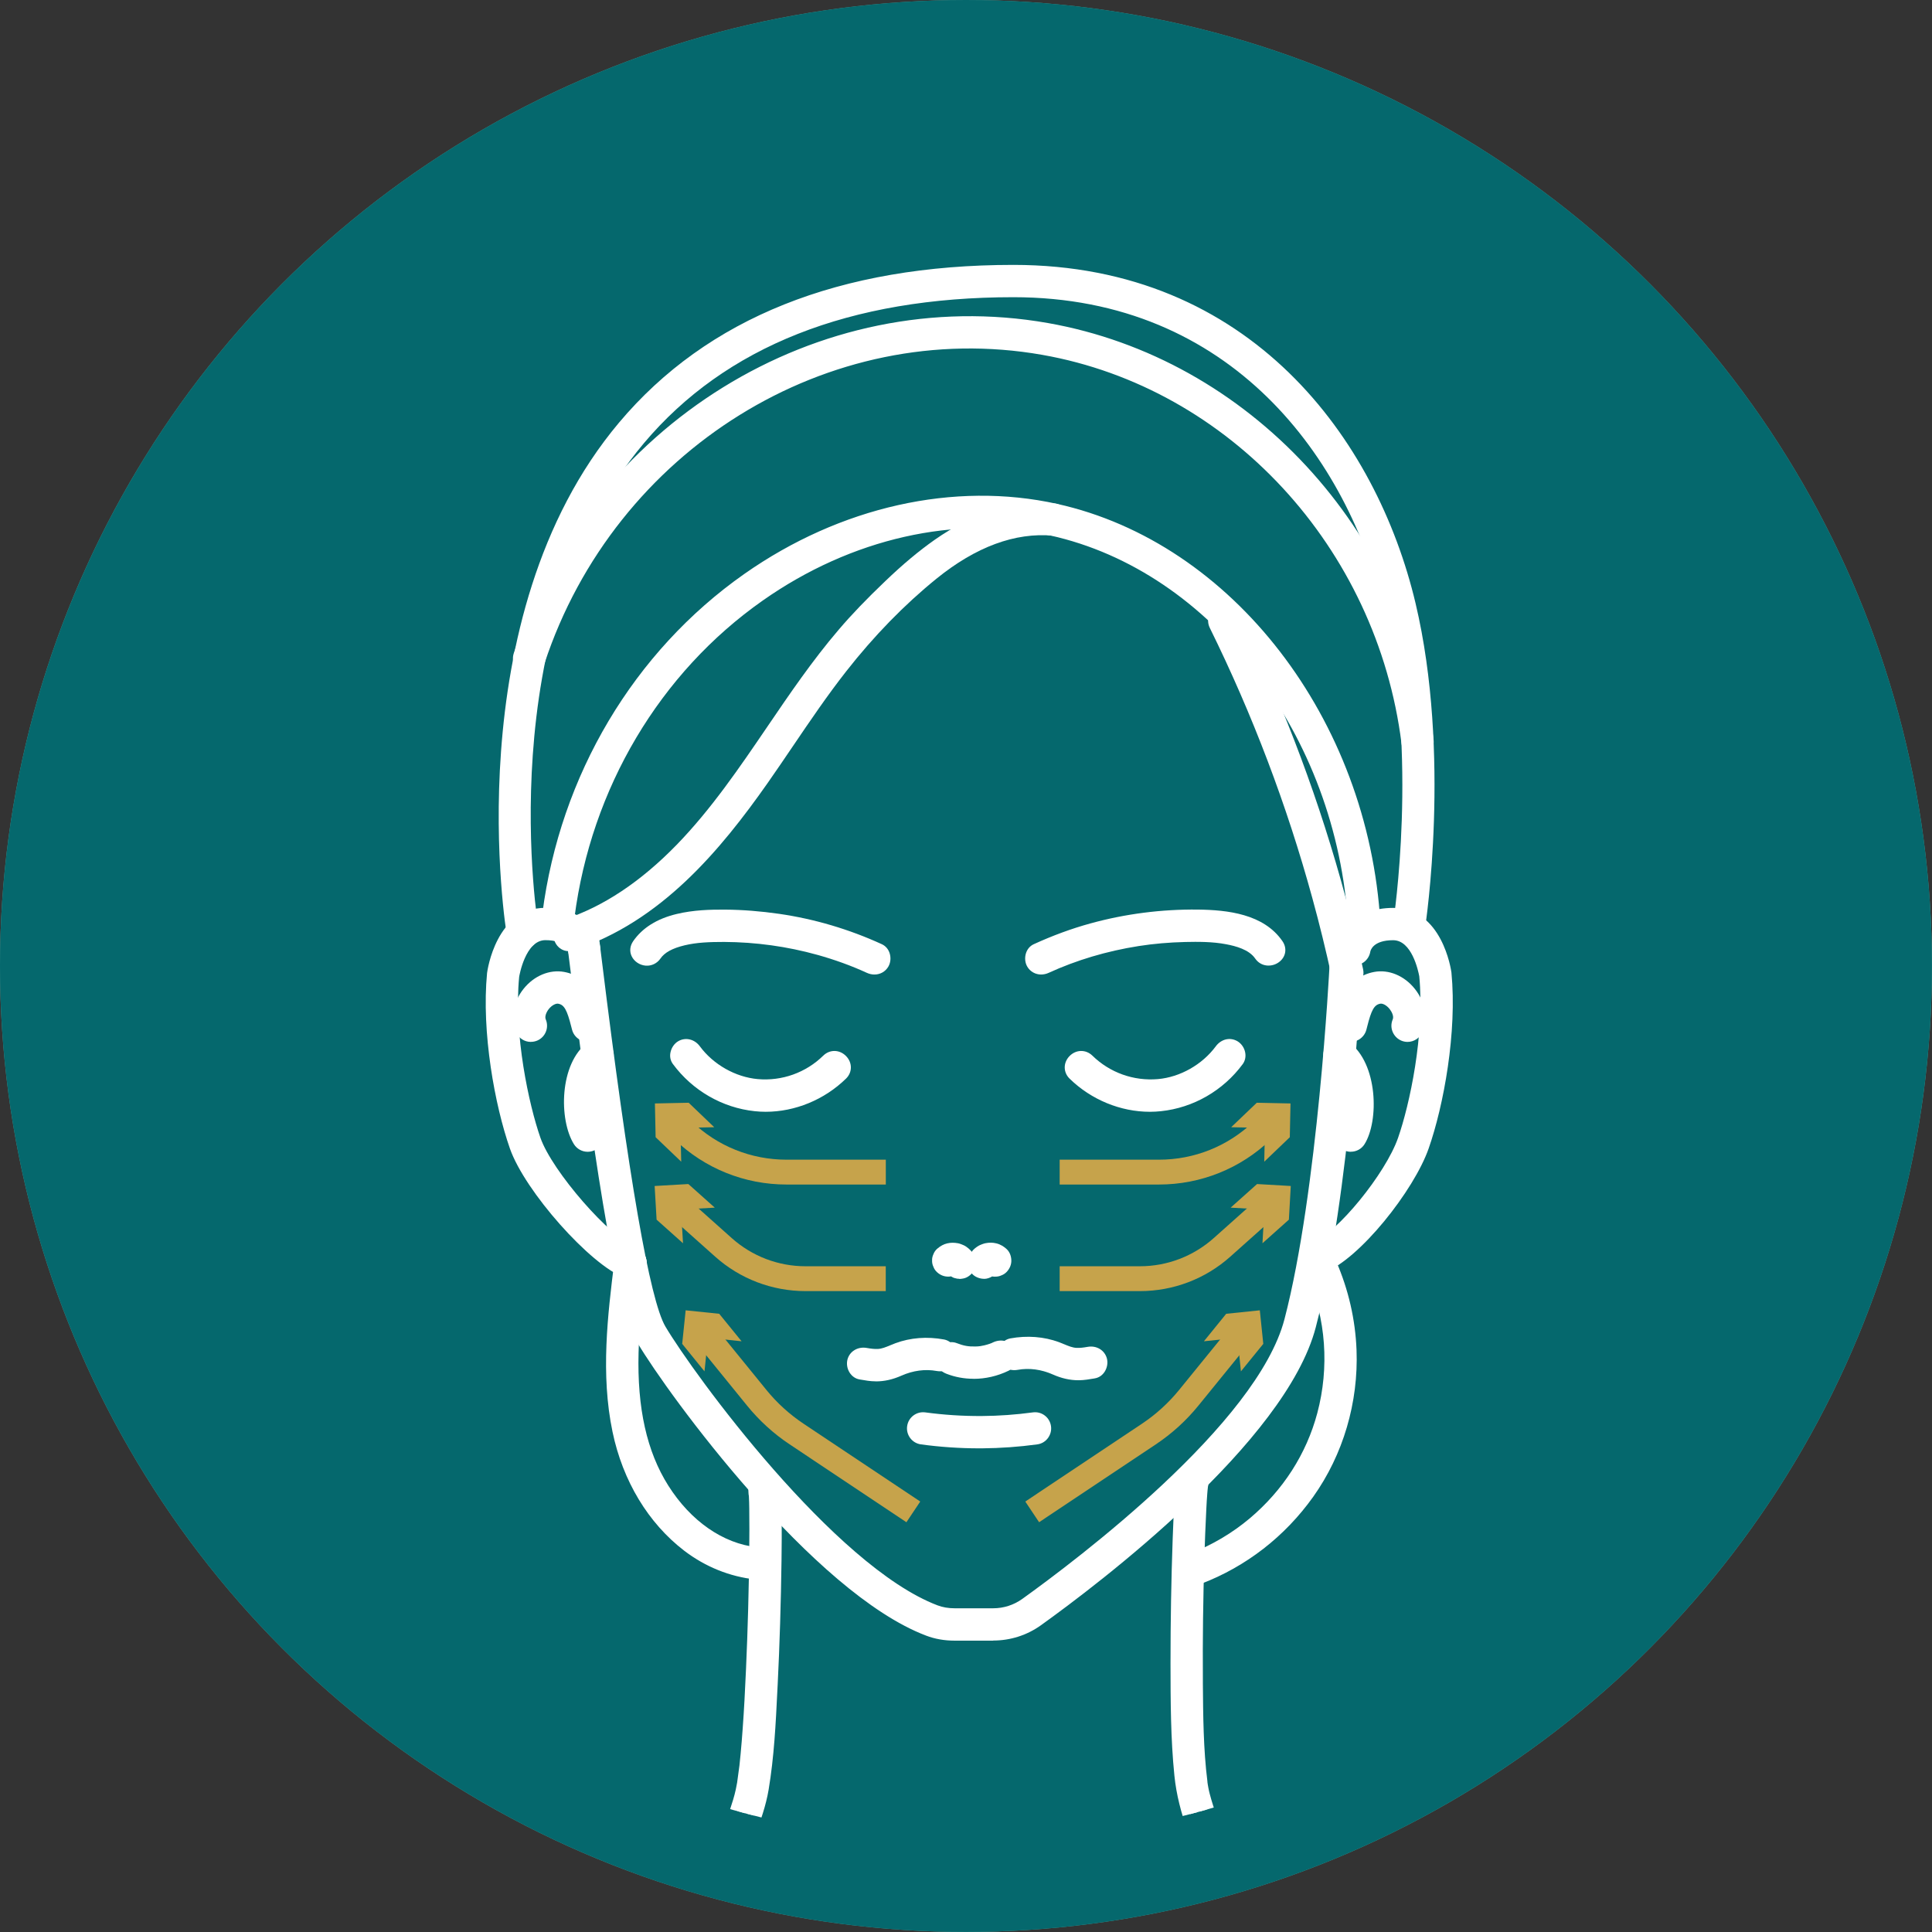 <svg xmlns="http://www.w3.org/2000/svg" xmlns:xlink="http://www.w3.org/1999/xlink" id="Layer_2" data-name="Layer 2" viewBox="0 0 356.95 356.95"><rect x="0" y="0" width="356.95" height="356.95" fill="#333333" stroke="none"/><defs><style>      .cls-1 {        fill: #c6a34b;      }      .cls-2 {        fill: #fff;      }      .cls-3 {        fill: none;      }      .cls-4 {        fill: #58a59c;      }      .cls-5 {        clip-path: url(#clippath-1);      }      .cls-6 {        fill: #05686d;      }      .cls-7 {        clip-path: url(#clippath);      }    </style><clipPath id="clippath"><circle class="cls-6" cx="178.47" cy="178.47" r="178.47"></circle></clipPath><clipPath id="clippath-1"><circle class="cls-3" cx="179.07" cy="180.42" r="160.04"></circle></clipPath></defs><g id="Capa_1" data-name="Capa 1"><g><circle class="cls-4" cx="178.47" cy="178.47" r="178.47"></circle><g><circle class="cls-6" cx="178.47" cy="178.47" r="178.47"></circle><g class="cls-7"><g class="cls-5"><g><g><g><path class="cls-2" d="M183.48,301.71h-7.12c-1.69,0-3.3-.28-4.76-.84-20.52-7.79-46.94-43.92-52.58-53.45-4.33-7.31-9.13-43.19-12.36-69.53-.33-2.73-.6-4.88-.66-5.19-.16-.84.37-1.67,1.2-1.86.83-.19,1.66.31,1.86,1.14.08.3.19,1.18.72,5.53,1.84,15.02,7.45,60.72,11.95,68.31,5.3,8.95,31.53,44.72,50.99,52.11,1.11.42,2.34.64,3.65.64h7.12c2.24,0,4.39-.69,6.2-1.99,10.19-7.31,43.84-32.69,49-52.5,6.19-23.72,8.33-65.08,8.35-65.5.04-.87.77-1.55,1.65-1.49.87.04,1.54.78,1.49,1.65-.02.42-2.18,42.1-8.45,66.13-5.43,20.83-39.81,46.8-50.22,54.26-2.35,1.69-5.13,2.58-8.04,2.58Z"></path><path class="cls-2" d="M183.48,303.12h-7.12c-1.87,0-3.64-.31-5.26-.93-20.87-7.92-47.59-44.43-53.3-54.05-3.45-5.82-7.32-27.43-12.55-70.08-.25-2.02-.59-4.78-.64-5.1-.31-1.58.72-3.16,2.28-3.5,1.6-.36,3.15.6,3.54,2.17.1.38.17,1,.75,5.7,4.93,40.13,8.88,62.9,11.76,67.76,5.25,8.86,31.16,44.25,50.28,51.51.95.36,2.01.54,3.14.54h7.12c1.95,0,3.81-.6,5.38-1.72,10.09-7.24,43.42-32.36,48.46-51.71,6.18-23.7,8.29-64.8,8.31-65.21.04-.81.39-1.55.99-2.09.59-.53,1.37-.79,2.16-.75.78.04,1.52.39,2.05.98s.81,1.36.77,2.15c-.02.42-2.14,42.05-8.5,66.42-5.55,21.29-40.26,47.52-50.76,55.05-2.59,1.86-5.66,2.84-8.86,2.84ZM107.54,172.21s-.03,0-.04,0c-.08.02-.14.12-.13.21.06.32.23,1.67.67,5.29,1.85,15.11,7.49,61.08,12.18,68.99,5.59,9.43,31.7,45.19,51.87,52.85,1.3.5,2.74.75,4.26.75h7.12c2.61,0,5.11-.8,7.22-2.31,10.31-7.39,44.36-33.1,49.68-53.47,6.18-23.71,8.39-65.43,8.41-65.85,0-.08-.08-.17-.16-.17l-1.58.09,1.41.07c-.02.42-2.14,41.8-8.4,65.78-5.29,20.26-39.26,45.91-49.55,53.29-2.05,1.47-4.48,2.25-7.03,2.25h-7.12c-1.48,0-2.88-.24-4.14-.73-19.81-7.52-46.35-43.67-51.7-52.71-4.16-7.02-8.91-42.61-12.12-68.78-.46-3.72-.64-5.2-.7-5.44-.02-.08-.08-.11-.15-.11Z"></path></g><g><path class="cls-2" d="M219.26,272.53c-.88.99-.72,2.87-.8,4.1-.17,2.58-.28,5.16-.37,7.74-.28,7.61-.41,15.22-.4,22.83,0,6.9,0,13.86.71,20.73.69,6.74,3.47,13.1,6.37,19.16,2.17,4.55,4.63,8.97,7.45,13.15,2.69,3.97,5.72,7.84,9.39,10.96.87.73,1.77,1.43,2.71,2.07,1.68,1.15,3.26-1.58,1.59-2.72-3.62-2.47-6.61-5.88-9.2-9.39-2.96-4.01-5.51-8.32-7.78-12.75-1.98-3.86-3.76-7.82-5.23-11.89-.56-1.55-1.09-3.13-1.51-4.73-.11-.42-.21-.84-.28-1.27-.04-.22-.08-.45-.11-.67-.02-.12-.04-.24-.05-.36,0-.05-.01-.11-.02-.16-.05-.36.03.26,0,.04-.8-6.32-.81-12.76-.86-19.12-.05-7.64.06-15.28.29-22.91.09-2.9.19-5.8.35-8.69.05-.96.11-1.93.18-2.89.03-.34.05-.69.09-1.03.01-.13.03-.25.04-.38.02-.23-.14.45,0,.07.21-.6-.17.2-.31.36,1.34-1.51-.88-3.75-2.23-2.23h0Z"></path><path class="cls-2" d="M245.15,374.95c-.55,0-1.11-.17-1.63-.52-.95-.65-1.91-1.38-2.83-2.16-3.26-2.77-6.33-6.34-9.65-11.24-2.72-4.02-5.19-8.38-7.56-13.33-2.9-6.05-5.78-12.56-6.5-19.62-.7-6.87-.71-13.89-.72-20.67v-.2c0-7.63.13-15.33.4-22.88.1-2.9.21-5.33.37-7.78.02-.22.02-.47.03-.73.04-1.35.08-3.03,1.13-4.21h0c.7-.79,1.66-1.13,2.64-.93,1.05.22,1.96,1.04,2.31,2.1.03.1.06.2.09.31h.09s-.03.35-.03.35c.03.31.02.61-.05.91-.01.11-.03.23-.07.36v.05c-.06.45-.08.78-.11,1.11-.08.95-.13,1.91-.18,2.86-.17,3.14-.27,6.28-.35,8.66-.25,8.05-.34,15.53-.29,22.86v.78c.05,5.97.09,12.15.84,18.11h0s0,.05,0,.07v.09s.01,0,.01,0l.05.36c.03.2.07.41.11.62.07.39.16.78.26,1.16.35,1.35.82,2.81,1.47,4.61,1.38,3.81,3.07,7.64,5.16,11.73,2.46,4.79,4.97,8.9,7.66,12.56,3.05,4.14,5.87,7.02,8.86,9.06,1.58,1.07,1.62,3.02.76,4.29-.58.84-1.43,1.29-2.31,1.29ZM220.28,273.43l.03.04c-.36.41-.4,1.61-.42,2.41,0,.3-.02.58-.03.84-.16,2.42-.26,4.83-.37,7.7-.27,7.52-.41,15.18-.4,22.78v.2c0,6.71.01,13.65.7,20.38.68,6.62,3.45,12.86,6.24,18.69,2.31,4.83,4.71,9.07,7.35,12.97,3.17,4.68,6.07,8.08,9.13,10.67.85.72,1.72,1.38,2.59,1.98,0,0,0,0,0,0,.01,0,.09-.11.09-.24,0-.05,0-.09-.09-.15-3.26-2.23-6.29-5.31-9.54-9.72-2.79-3.78-5.37-8.01-7.9-12.94-2.15-4.19-3.89-8.14-5.31-12.06-.68-1.88-1.17-3.42-1.55-4.85-.1-.38-.19-.77-.27-1.16h-.04s-.21-1.51-.21-1.51c0-.04,0-.08-.01-.12-.76-6.1-.8-12.31-.84-18.32v-.78c-.06-7.36.04-14.88.28-22.97.07-2.4.18-5.56.35-8.73.05-.98.11-1.95.19-2.92v-.06s-.18-.05-.18-.05l.35-1.68h-.01s0-.04.03-.09l.02-.09c-.04-.12-.15-.21-.2-.22Z"></path></g><g><path class="cls-2" d="M140.08,276.36c-.08-.09-.41-.72-.36-.57.1.29-.08,0-.02-.18-.05.17.05.52.06.71.05.77.06,1.54.08,2.31.05,2.57.03,5.15,0,7.72-.07,7.37-.28,14.73-.6,22.09-.16,3.66-.36,7.32-.62,10.98-.11,1.6-.24,3.2-.39,4.8-.07.7-.14,1.39-.21,2.09-.03.3-.07.6-.1.9-.02.16-.04.31-.06.47,0,.07-.07.56-.05.37s-.03.2-.04.28c-.02.14-.04.28-.06.41-.04.28-.08.56-.13.84-.08.45-.16.9-.26,1.35-.27,1.26-.67,2.5-1.07,3.72-1.28,3.86-2.88,7.62-4.65,11.29-2.1,4.35-4.46,8.59-7.17,12.6-2.52,3.74-5.37,7.33-8.8,10.28-.72.62-1.46,1.19-2.24,1.72-1.66,1.14-.09,3.87,1.59,2.72,3.82-2.61,6.94-6.05,9.72-9.71,3.02-3.96,5.61-8.25,7.92-12.66,2.13-4.05,4.03-8.24,5.64-12.52.98-2.59,1.9-5.23,2.35-7.96,1.06-6.34,1.33-12.84,1.65-19.24.38-7.62.6-15.24.71-22.87.04-2.86.06-5.72.03-8.59-.02-1.5.13-3.21-.23-4.68-.08-.35-.23-.64-.47-.91-1.34-1.52-3.56.71-2.23,2.23h0Z"></path><path class="cls-2" d="M114.15,374.95c-.39,0-.78-.09-1.15-.27-.96-.46-1.64-1.48-1.72-2.6-.08-1.08.41-2.09,1.31-2.71.72-.49,1.43-1.04,2.12-1.62,2.94-2.52,5.65-5.7,8.55-10,2.53-3.75,4.84-7.81,7.07-12.42,1.92-3.98,3.42-7.61,4.58-11.12.36-1.08.76-2.33,1.03-3.58.09-.43.17-.86.25-1.29l.43-3.18c.08-.69.15-1.38.21-2.07.15-1.59.28-3.18.39-4.77.24-3.3.43-6.78.61-10.94.33-7.39.53-14.81.6-22.04.02-2.44.04-5.06,0-7.68-.01-.75-.03-1.5-.07-2.25-.04-.22-.08-.46-.08-.73-.12-1.03.32-2.06,1.06-2.71,1.24-1.1,2.94-1,4.02.23.39.44.64.94.78,1.51.31,1.29.29,2.69.28,3.92,0,.37-.01.73,0,1.07.03,3.02,0,6.05-.03,8.62-.11,7.82-.34,15.53-.71,22.92l-.06,1.16c-.29,6-.6,12.21-1.61,18.25-.5,2.97-1.51,5.8-2.43,8.23-1.59,4.22-3.51,8.48-5.71,12.68-2.59,4.95-5.23,9.15-8.05,12.86-3.42,4.49-6.61,7.67-10.05,10.02-.51.35-1.06.52-1.62.52ZM139.01,329.57l-.04.23c-.08.48-.17.96-.27,1.43-.3,1.38-.73,2.72-1.11,3.87-1.2,3.62-2.75,7.37-4.72,11.46-2.29,4.73-4.66,8.91-7.27,12.77-3.04,4.51-5.92,7.87-9.05,10.57-.76.65-1.55,1.26-2.36,1.81-.09.06-.09.1-.09.15,0,.13.09.26.14.28,3.14-2.22,6.13-5.2,9.35-9.45,2.72-3.58,5.27-7.65,7.79-12.46,2.15-4.09,4.02-8.25,5.57-12.36.87-2.3,1.83-4.98,2.28-7.7.99-5.87,1.28-12,1.58-17.92l.06-1.16c.36-7.36.6-15.04.71-22.82.03-2.55.06-5.56.03-8.55,0-.37,0-.76,0-1.15.02-1.12.03-2.27-.2-3.22-.03-.13-.07-.21-.16-.31-.02-.02-.12.08-.16.2,0,0,0,.02,0,.03,0,0,0,0,0,0,.05.08.1.18.14.24l-.07.05.25.72-.21.19c.04.71.05,1.41.06,2.11.05,2.66.03,5.3,0,7.76-.07,7.27-.28,14.72-.6,22.14-.18,4.19-.38,7.69-.62,11.02-.11,1.61-.24,3.23-.4,4.84-.07.71-.14,1.41-.21,2.11l-.21,1.72h0s-.03.2-.03.2c0,.05-.01.09-.02.14l-.14,1.05h-.02ZM140.7,275.9l.35.11h0c.06-.18.04-.31.04-.31v.02s0-.07,0-.11l-.4.29Z"></path></g><g><g><path class="cls-2" d="M116.47,234.88c-.18,0-.37-.03-.55-.1-5.96-2.23-17.77-15.59-20.38-23.04-2.73-7.79-5.19-21.08-4.15-31.84.07-.5,1.55-10.75,9.37-10.75,6.26,0,8.45,3.93,8.73,6.01.12.86-.49,1.66-1.35,1.77-.87.12-1.65-.49-1.77-1.35-.05-.32-.69-3.28-5.61-3.28s-6.23,7.89-6.24,7.97c-1.06,10.92,1.81,24.19,3.99,30.43,2.3,6.57,13.37,19.21,18.51,21.13.82.31,1.23,1.21.92,2.03-.24.63-.84,1.02-1.47,1.02Z"></path><path class="cls-2" d="M116.47,236.29c-.36,0-.71-.06-1.05-.19-6.36-2.38-18.45-16.01-21.21-23.9-2.78-7.93-5.28-21.47-4.22-32.44.07-.54,1.7-12.03,10.77-12.03,7.23,0,9.79,4.73,10.13,7.23.22,1.63-.93,3.14-2.56,3.36-1.64.22-3.14-.93-3.36-2.55-.03-.17-.49-2.07-4.21-2.07s-4.83,6.7-4.84,6.77c-1.03,10.64,1.79,23.63,3.93,29.75,2.16,6.17,12.89,18.49,17.67,20.28.75.28,1.34.84,1.67,1.56.33.73.36,1.54.07,2.29-.43,1.16-1.55,1.94-2.79,1.94ZM100.76,170.56c-6.63,0-7.92,9.14-7.97,9.53-1.01,10.49,1.4,23.53,4.08,31.19,2.46,7.03,13.97,20.1,19.54,22.19h.06s.12-.01.15-.09l-.09-.21c-5.51-2.07-16.9-15.01-19.34-21.99-2.23-6.36-5.15-19.87-4.07-31.03.15-1.02,1.57-9.24,7.64-9.24s6.92,4.01,7,4.47c.02.13.11.2.19.18.09-.01.15-.1.14-.18-.22-1.66-2.05-4.79-7.33-4.79Z"></path></g><g><path class="cls-2" d="M98.08,191.08c-.61,0-1.19-.36-1.45-.95-.87-2.03-.41-4.54,1.2-6.55,1.62-2.02,3.97-3.03,6.14-2.62,4.29.8,5.29,4.77,6.02,7.67l.12.49c.22.84-.29,1.7-1.13,1.92-.84.21-1.7-.29-1.92-1.14l-.13-.5c-.75-2.97-1.4-4.94-3.54-5.34-1.02-.19-2.23.4-3.1,1.49-.69.86-1.25,2.19-.76,3.34.34.8-.03,1.73-.83,2.07-.2.09-.41.13-.62.13Z"></path><path class="cls-2" d="M98.08,192.5c-1.2,0-2.27-.71-2.74-1.81-1.08-2.51-.54-5.57,1.39-7.99,1.94-2.43,4.81-3.62,7.5-3.13,5.18.97,6.4,5.82,7.13,8.71l.12.48c.41,1.59-.56,3.22-2.15,3.63-1.6.4-3.23-.56-3.64-2.15l-.13-.5c-.8-3.17-1.32-4.1-2.43-4.3-.4-.07-1.14.24-1.74.99-.43.54-.79,1.37-.56,1.9.65,1.51-.05,3.27-1.56,3.92-.38.16-.78.24-1.18.24ZM103,182.28c-1.45,0-2.96.79-4.07,2.18-1.28,1.6-1.67,3.56-1,5.11.07.17.14.12.22.08.08-.03.12-.13.08-.21-.74-1.71,0-3.59.95-4.77,1.22-1.52,2.92-2.29,4.47-2,3.19.59,3.96,3.67,4.65,6.39l.13.5c.02.08.12.14.21.11.08-.02.13-.11.11-.2l-.12-.49c-.86-3.4-1.76-6.04-4.91-6.63-.23-.04-.47-.06-.71-.06Z"></path></g><g><path class="cls-2" d="M108.58,211.39c-.53,0-1.04-.26-1.34-.74-2.47-3.96-2.46-13.52,2.22-16.97.7-.51,1.69-.37,2.2.33.52.7.37,1.69-.33,2.2-3.2,2.36-2.99,10.24-1.42,12.76.46.74.24,1.71-.5,2.17-.26.16-.55.24-.83.24Z"></path><path class="cls-2" d="M108.58,212.8c-1.04,0-1.99-.53-2.54-1.4-2.8-4.48-2.75-14.92,2.58-18.85,1.33-.97,3.2-.69,4.18.63.98,1.33.69,3.2-.63,4.18-2.51,1.85-2.31,8.87-1.06,10.88.42.68.56,1.48.38,2.25-.18.78-.65,1.44-1.33,1.86-.48.3-1.02.45-1.58.45ZM110.4,194.79s-.07.01-.1.03c-3.91,2.88-4.01,11.63-1.86,15.08.08.13.17.09.23.05.06-.04.09-.16.05-.23-1.83-2.93-2.16-11.74,1.78-14.64.07-.05.09-.16.03-.23-.03-.04-.08-.07-.13-.07Z"></path></g></g><g><g><path class="cls-2" d="M243.57,233.91c-.64,0-1.24-.39-1.47-1.02-.31-.81.11-1.72.92-2.03,4.84-1.81,14.16-13.12,16.62-20.17,2.19-6.24,5.05-19.51,3.99-30.49,0-.02-1.16-7.91-6.23-7.91s-5.55,2.97-5.61,3.31c-.14.85-.94,1.44-1.79,1.31-.85-.13-1.44-.9-1.33-1.76.28-2.08,2.47-6.01,8.73-6.01,7.82,0,9.3,10.26,9.36,10.69,1.05,10.82-1.41,24.1-4.14,31.9-2.55,7.29-12.35,19.77-18.49,22.08-.18.07-.37.1-.55.1Z"></path><path class="cls-2" d="M243.57,235.32c-1.24,0-2.36-.78-2.8-1.94-.28-.74-.25-1.56.08-2.28.33-.73.92-1.28,1.67-1.56,4.47-1.67,13.47-12.68,15.78-19.31,2.14-6.12,4.95-19.11,3.92-29.86-.2-1.05-1.39-6.66-4.83-6.66-3.74,0-4.18,1.91-4.22,2.13-.27,1.62-1.8,2.72-3.4,2.47-1.6-.24-2.72-1.74-2.5-3.34.34-2.5,2.89-7.23,10.13-7.23,9.04,0,10.69,11.43,10.76,11.91,1.07,11.06-1.43,24.62-4.21,32.55-2.7,7.72-12.75,20.46-19.33,22.93-.34.13-.69.19-1.05.19ZM257.39,170.89c6.02,0,7.48,8.16,7.62,9.09,1.1,11.3-1.82,24.83-4.05,31.19-2.61,7.47-12.24,19.06-17.46,21.02l-.1.21c.05.13.15.12.21.1,5.68-2.13,15.23-14.28,17.66-21.22,2.68-7.65,5.09-20.71,4.07-31.29-.05-.33-1.35-9.42-7.96-9.42-5.28,0-7.1,3.13-7.33,4.79-.01.08.05.16.14.17.08.02.18-.05.19-.15.08-.46.92-4.49,7-4.49Z"></path></g><g><path class="cls-2" d="M260.07,191.08c-.21,0-.42-.04-.62-.13-.8-.34-1.17-1.27-.83-2.07.49-1.14-.07-2.47-.76-3.34-.88-1.09-2.08-1.69-3.1-1.49-2.14.4-2.79,2.38-3.54,5.34l-.13.5c-.22.84-1.08,1.35-1.92,1.14-.84-.22-1.35-1.07-1.13-1.92l.12-.49c.73-2.9,1.73-6.87,6.02-7.67,2.17-.4,4.52.6,6.14,2.62,1.61,2.01,2.07,4.52,1.2,6.55-.26.6-.84.95-1.45.95Z"></path><path class="cls-2" d="M260.07,192.5c-.4,0-.8-.08-1.18-.24-.73-.32-1.3-.9-1.6-1.64-.3-.74-.29-1.55.03-2.29.23-.53-.14-1.35-.57-1.9-.6-.75-1.32-1.07-1.74-.99-1.11.21-1.64,1.13-2.43,4.3l-.13.5c-.41,1.59-2.04,2.56-3.63,2.16-1.6-.41-2.56-2.04-2.16-3.63l.12-.49c.73-2.89,1.95-7.74,7.12-8.71,2.69-.5,5.56.7,7.5,3.13,1.93,2.42,2.47,5.48,1.39,7.99-.47,1.1-1.55,1.81-2.75,1.81ZM255.16,182.61c1.35,0,2.76.75,3.81,2.06.95,1.18,1.69,3.06.96,4.78-.03.07.02.18.09.22h.06c.05.01.12-.01.15-.09.67-1.55.28-3.51-1-5.11-1.29-1.61-3.12-2.42-4.78-2.12-3.15.59-4.05,3.23-4.91,6.63l-.13.49c-.02.09.03.18.12.2.08.02.18-.03.2-.12l.13-.49c.68-2.71,1.46-5.79,4.65-6.38.21-.04.43-.06.65-.06Z"></path></g><g><path class="cls-2" d="M249.57,211.39c-.29,0-.57-.08-.83-.24-.74-.46-.96-1.43-.5-2.17,1.71-2.74,1.41-10.46-1.7-12.76-.7-.52-.85-1.5-.33-2.2.52-.7,1.5-.85,2.2-.33,4.63,3.41,4.94,13.07,2.51,16.97-.3.48-.81.74-1.34.74Z"></path><path class="cls-2" d="M249.57,212.8c-.56,0-1.11-.16-1.58-.45-1.4-.87-1.82-2.72-.95-4.11,1.36-2.18,1.11-9.07-1.34-10.88-1.33-.98-1.61-2.85-.63-4.18.98-1.32,2.85-1.6,4.17-.64,5.34,3.94,5.57,14.53,2.87,18.85-.55.88-1.5,1.4-2.54,1.4ZM247.46,194.79c-.05,0-.1.02-.13.07-.05.07-.04.18.04.23,3.81,2.8,4.08,11.42,2.06,14.64-.05.08-.02.18.05.23l.09.02s.1-.01.14-.08c2.07-3.31,1.78-12.19-2.15-15.08-.03-.02-.06-.03-.1-.03Z"></path></g></g><g><path class="cls-2" d="M96.59,173.93c-.75,0-1.42-.54-1.55-1.31-.1-.58-9.64-57.92,20.42-93.65,15.98-18.99,40.13-28.63,71.77-28.63,43.03,0,65.89,31.73,72.93,61.43,6.58,27.72,1.83,58.88,1.78,59.19-.14.86-.95,1.45-1.8,1.31-.86-.13-1.45-.94-1.31-1.8.05-.31,4.7-30.87-1.73-57.97-6.77-28.52-28.67-59-69.87-59-30.67,0-54,9.25-69.35,27.49-29.12,34.6-19.83,90.53-19.74,91.09.15.86-.43,1.67-1.28,1.82-.09.02-.18.02-.27.02Z"></path><path class="cls-2" d="M96.59,175.34c-1.45,0-2.69-1.04-2.94-2.47-.1-.58-9.69-58.64,20.73-94.8,16.26-19.33,40.77-29.13,72.85-29.13,43.85,0,67.14,32.29,74.3,62.51,6.61,27.86,1.85,59.41,1.8,59.73-.26,1.63-1.78,2.74-3.41,2.49-1.63-.25-2.74-1.78-2.49-3.41.05-.31,4.67-30.56-1.71-57.43-6.64-28-28.12-57.92-68.49-57.92-30.23,0-53.2,9.08-68.28,26.99-28.71,34.11-19.52,89.39-19.42,89.94.28,1.62-.81,3.17-2.43,3.45-.17.03-.34.04-.51.04ZM187.23,51.76c-31.21,0-55,9.46-70.69,28.12-29.58,35.17-20.21,91.93-20.11,92.5.02.09.1.13.16.13h.03c.08-.02.15-.12.14-.19-.1-.57-9.55-57.08,20.05-92.24,15.63-18.57,39.33-27.99,70.43-27.99,42.02,0,64.35,31.04,71.24,60.09,6.52,27.48,1.8,58.21,1.75,58.52-.01.09.05.17.14.19.09.01.17-.05.19-.14.05-.31,4.73-31.32-1.76-58.64-6.92-29.17-29.35-60.34-71.56-60.34Z"></path></g><g><path class="cls-2" d="M153.1,196.04c-3.49,3.41-8.37,5.16-13.24,4.73-4.56-.4-8.98-2.94-11.69-6.62-.5-.68-1.37-1.03-2.16-.57-.67.39-1.07,1.47-.57,2.16,3.38,4.58,8.46,7.55,14.13,8.15,5.75.61,11.64-1.61,15.75-5.63,1.45-1.42-.78-3.65-2.23-2.23h0Z"></path><path class="cls-2" d="M141.48,205.41c-.68,0-1.37-.04-2.04-.11-5.98-.63-11.49-3.81-15.12-8.72-.45-.61-.61-1.38-.44-2.16.18-.86.71-1.63,1.43-2.05,1.34-.78,3.02-.39,4,.95,2.49,3.37,6.58,5.68,10.68,6.05,4.48.4,8.9-1.18,12.12-4.34,1.2-1.17,3.01-1.14,4.21.09,1.18,1.21,1.18,3-.01,4.16-4,3.91-9.43,6.13-14.84,6.13ZM126.77,194.8s-.03,0-.04.01c-.04.03-.1.15-.1.21,3.11,4.16,7.9,6.93,13.1,7.48,5.23.55,10.69-1.4,14.61-5.23.04-.12-.11-.26-.19-.26l-.06.05c-3.82,3.73-9.05,5.6-14.35,5.13-4.96-.44-9.71-3.13-12.7-7.18,0,0-.15-.2-.26-.2Z"></path></g><g><path class="cls-2" d="M162.34,175.73c-5.9-2.71-12.15-4.57-18.58-5.5-3.25-.47-6.52-.74-9.8-.77-2.89-.02-5.82.09-8.64.77-2.84.68-5.51,2.02-7.2,4.47-1.15,1.68,1.58,3.25,2.72,1.59,1.2-1.74,3.34-2.55,5.32-3.02,2.49-.6,5.08-.67,7.63-.66,5.95.03,11.88.85,17.61,2.44,3.2.89,6.32,2.01,9.34,3.4.77.35,1.7.22,2.16-.57.4-.68.21-1.8-.57-2.16h0Z"></path><path class="cls-2" d="M161.56,180.05c-.46,0-.94-.1-1.4-.31-2.87-1.32-5.94-2.43-9.13-3.32-5.6-1.56-11.4-2.36-17.24-2.39-2.75,0-5.06.09-7.29.62-2.29.55-3.71,1.33-4.48,2.45-.62.9-1.65,1.39-2.72,1.31-1.12-.09-2.13-.77-2.59-1.73-.43-.89-.33-1.9.26-2.77,1.7-2.47,4.4-4.17,8.03-5.04,3.12-.75,6.28-.83,8.98-.81,3.21.02,6.57.29,9.99.78,6.53.95,12.91,2.84,18.96,5.61h0c.69.32,1.2.91,1.44,1.68.26.83.17,1.75-.25,2.47-.55.93-1.51,1.45-2.56,1.45ZM133.31,171.2c.16,0,.33,0,.49,0,6.09.03,12.15.87,17.99,2.49,3.34.93,6.55,2.1,9.55,3.47,0,0,.28.12.35,0,.02-.04.01-.13,0-.19-5.79-2.65-11.88-4.45-18.12-5.35-3.3-.48-6.53-.73-9.61-.76-2.52-.01-5.47.05-8.29.73-2.93.7-5.08,2.01-6.37,3.89,0,0,.09.08.24.09.05,0,.1,0,.16-.09,1.56-2.27,4.26-3.14,6.15-3.59,2.48-.6,5.05-.7,7.48-.7Z"></path></g><g><path class="cls-2" d="M198.6,198.27c4.11,4.02,10,6.23,15.75,5.63,5.67-.6,10.75-3.57,14.13-8.15.51-.68.11-1.76-.57-2.16-.8-.47-1.65-.12-2.16.57-2.71,3.68-7.13,6.21-11.69,6.62-4.87.43-9.74-1.32-13.24-4.73-1.45-1.42-3.68.81-2.23,2.23h0Z"></path><path class="cls-2" d="M212.45,205.41c-5.41,0-10.83-2.21-14.84-6.13h0c-1.19-1.16-1.19-2.95-.01-4.16,1.2-1.23,3.01-1.26,4.22-.09,3.22,3.15,7.63,4.73,12.12,4.34,4.1-.36,8.19-2.68,10.68-6.05,1-1.35,2.64-1.74,4-.95.72.42,1.26,1.19,1.43,2.05.16.79,0,1.56-.44,2.17-3.62,4.91-9.13,8.08-15.12,8.71-.68.07-1.36.11-2.04.11ZM199.78,197.04c-.12,0-.23.11-.24.18l.05.04c3.92,3.83,9.39,5.79,14.61,5.23,5.2-.55,9.99-3.31,13.14-7.58-.04.05-.1-.07-.15-.1-.1-.06-.27.15-.3.19-3,4.06-7.74,6.74-12.7,7.18-5.32.47-10.53-1.4-14.35-5.13-.02,0-.04-.01-.06-.01Z"></path></g><g><path class="cls-2" d="M193.18,178.45c5.39-2.47,11.14-4.14,17-5.06,2.9-.46,5.84-.7,8.78-.77,2.62-.06,5.3-.05,7.88.45,2.26.44,4.87,1.22,6.24,3.22,1.14,1.66,3.87.09,2.72-1.59-3.14-4.57-9.4-5.17-14.49-5.24-6.55-.08-13.15.77-19.47,2.51-3.52.97-6.94,2.24-10.25,3.76-.77.35-.96,1.47-.57,2.16.46.79,1.38.92,2.16.57h0Z"></path><path class="cls-2" d="M192.36,180.05c-1.04,0-2.01-.52-2.56-1.45-.42-.71-.51-1.64-.25-2.47.24-.77.76-1.37,1.44-1.68,3.45-1.58,6.97-2.88,10.47-3.84,6.46-1.78,13.14-2.63,19.86-2.56,5.45.07,12.16.79,15.63,5.85.92,1.35.61,3-.75,3.93-1.26.87-3.22.83-4.3-.74-1.14-1.66-3.6-2.3-5.35-2.63-2.53-.49-5.23-.47-7.58-.42-2.96.07-5.85.32-8.59.75-5.91.93-11.5,2.6-16.63,4.95-.46.21-.94.31-1.41.31ZM192.19,177.01s.04.12.06.17c.07.11.32,0,.35-.01h0c5.36-2.46,11.2-4.2,17.37-5.17,2.87-.45,5.89-.72,8.97-.78,2.49-.06,5.38-.07,8.18.47,2.24.43,5.42,1.3,7.14,3.81.06.09.11.1.16.09.14,0,.26-.09.28-.13-2.77-3.92-8.32-4.51-13.39-4.58-6.48-.09-12.88.75-19.08,2.46-3.35.92-6.72,2.16-10.04,3.68,0,0,0,0,0,0Z"></path></g><g><path class="cls-2" d="M252.06,172.3c-.83,0-1.52-.65-1.57-1.48-2.12-35.71-25.73-66.53-56.15-73.27-17.78-3.94-37.54.52-54.22,12.23-19.36,13.59-32.26,35.3-35.39,59.55-.11.86-.9,1.47-1.76,1.36-.86-.11-1.47-.9-1.36-1.76,3.24-25.13,16.62-47.63,36.7-61.72,17.41-12.22,38.07-16.86,56.71-12.73,31.76,7.04,56.41,39.07,58.61,76.16.05.87-.61,1.61-1.48,1.67-.03,0-.06,0-.1,0Z"></path><path class="cls-2" d="M252.06,173.71c-1.58,0-2.89-1.24-2.98-2.81-2.08-35.09-25.23-65.36-55.04-71.97-17.39-3.85-36.74.52-53.1,12.01-19.04,13.36-31.72,34.71-34.8,58.57-.21,1.62-1.71,2.79-3.34,2.58-1.64-.21-2.8-1.71-2.59-3.34,3.29-25.52,16.89-48.37,37.29-62.7,17.73-12.45,38.8-17.17,57.83-12.95,32.36,7.18,57.47,39.75,59.71,77.46.05.8-.22,1.56-.75,2.16-.53.6-1.26.95-2.06,1h-.18ZM181.36,94.73c4.5,0,8.95.47,13.29,1.44,31.02,6.88,55.09,38.24,57.25,74.56,0,.1.09.16.16.16v1.41-1.41s.17-.17.17-.17c-2.16-36.47-26.35-67.96-57.5-74.87-18.25-4.04-38.51.51-55.6,12.51-19.76,13.87-32.92,36.01-36.11,60.75-.01.09.05.17.14.18.11.01.17-.05.18-.14,3.18-24.65,16.29-46.71,35.98-60.52,12.94-9.09,27.72-13.89,42.05-13.89Z"></path></g><g><path class="cls-2" d="M261.9,138.57c-.78,0-1.46-.58-1.56-1.38-4.61-36.8-32.39-66.83-67.54-73.03-40.09-7.06-80.32,17.85-93.54,57.96-.27.83-1.16,1.28-1.99,1-.83-.27-1.28-1.16-1-1.99,13.71-41.58,55.43-67.41,97.08-60.07,36.5,6.43,65.33,37.58,70.12,75.74.11.86-.5,1.65-1.37,1.76-.07,0-.13.01-.2.01Z"></path><path class="cls-2" d="M261.9,139.98c-1.5,0-2.77-1.12-2.96-2.61-4.54-36.2-31.83-65.73-66.38-71.81-39.42-6.95-78.95,17.56-91.96,57.01-.25.76-.78,1.37-1.5,1.73-.71.36-1.52.42-2.28.17-.75-.25-1.37-.78-1.73-1.49-.36-.71-.42-1.52-.17-2.28,13.92-42.24,56.34-68.47,98.67-61.02,37.1,6.54,66.41,38.18,71.27,76.95.2,1.63-.96,3.13-2.59,3.33-.13.02-.25.02-.37.02ZM179.15,61.56c4.61,0,9.26.4,13.9,1.22,35.75,6.3,64,36.83,68.69,74.24.01.09.09.14.16.14h.02c.09-.01.15-.1.14-.19-4.71-37.55-33.07-68.2-68.96-74.52-40.96-7.21-82.01,18.21-95.5,59.12-.02.07.03.18.1.21l.21-.1c11.91-36.12,45.38-60.12,81.22-60.12Z"></path></g><g><path class="cls-2" d="M194.68,94.43c-7.7-.69-15.01,2.11-21.23,6.49-3.18,2.23-6.12,4.79-8.93,7.47-2.97,2.83-5.85,5.77-8.52,8.89-10.81,12.64-18.34,27.8-29.97,39.78-5.99,6.17-13.04,11.46-21.29,14.14-1.92.62-1.1,3.67.84,3.04,15.27-4.97,26.12-17.59,35.06-30.32,4.86-6.92,9.38-14.1,14.61-20.76,4.94-6.3,10.63-12.24,16.85-17.29,6.46-5.24,14.08-9.04,22.58-8.28,2.02.18,2.01-2.97,0-3.15h0Z"></path><path class="cls-2" d="M105.07,175.73c-.67,0-1.3-.24-1.82-.7-.8-.72-1.17-1.89-.94-2.98.22-1.05.95-1.86,2-2.2,7.12-2.32,14.09-6.96,20.72-13.78,6.39-6.58,11.64-14.31,16.73-21.79,4.1-6.03,8.34-12.26,13.18-17.92,2.4-2.82,5.14-5.67,8.62-8.99,3.28-3.14,6.17-5.55,9.09-7.61,7.2-5.06,14.87-7.39,22.17-6.74h0c1.1.1,2.03.75,2.49,1.74.47,1.02.38,2.24-.23,3.1-.56.8-1.49,1.2-2.52,1.11-7.03-.63-14.28,2.06-21.57,7.97-5.93,4.81-11.52,10.55-16.63,17.07-3.48,4.43-6.71,9.2-9.83,13.8-1.57,2.31-3.13,4.62-4.73,6.9-8.65,12.31-19.67,25.61-35.78,30.85-.32.1-.64.16-.95.16ZM192.4,95.74c-5.98,0-12.2,2.17-18.13,6.33-2.8,1.97-5.59,4.3-8.77,7.34-3.4,3.25-6.08,6.04-8.42,8.78-4.74,5.55-8.93,11.71-12.99,17.68-5.15,7.58-10.48,15.41-17.04,22.16-6.95,7.16-14.31,12.04-21.87,14.5-.1.03-.1.05-.11.1-.03.12.03.26.07.3,15.33-5.03,25.97-17.9,34.35-29.83,1.59-2.27,3.15-4.56,4.71-6.86,3.15-4.65,6.41-9.45,9.95-13.96,5.24-6.68,10.98-12.57,17.07-17.52,7.88-6.39,15.8-9.28,23.59-8.59-.01-.03-.02-.14-.07-.24-.03-.06-.07-.09-.17-.1h0c-.72-.06-1.44-.1-2.16-.1Z"></path></g><g><path class="cls-2" d="M183.13,234.08c.03-.06.07-.12.11-.17l-.25.32c.07-.09.15-.16.23-.23l-.32.25c.1-.07.2-.13.31-.18l-.38.16c.13-.05.26-.09.4-.11l-.42.06c.13-.02.26-.02.39,0l-.42-.06c.12.02.23.05.34.09l-.38-.16c.09.04.18.09.27.15l-.32-.25s.04.03.06.05c.14.15.31.26.51.33.19.1.39.14.61.14.22,0,.42-.04.61-.14.2-.06.36-.17.51-.33.28-.3.48-.69.46-1.11s-.15-.84-.46-1.11c-.36-.31-.75-.56-1.23-.67-.51-.12-.93-.1-1.44-.01-.11.02-.21.05-.31.09-.21.08-.45.17-.64.3s-.39.27-.55.45c-.12.13-.23.28-.33.42-.04.05-.07.1-.1.15-.2.37-.27.8-.16,1.21.05.21.14.38.28.54.11.17.26.31.44.41.37.19.81.29,1.21.16.38-.12.75-.36.94-.72h0Z"></path><path class="cls-2" d="M181.79,236.27c-.49,0-1-.13-1.48-.38-.37-.2-.67-.46-.9-.79-.26-.31-.44-.67-.54-1.08-.19-.69-.09-1.48.29-2.2.07-.12.13-.22.2-.32.13-.18.27-.37.42-.54.25-.27.53-.48.8-.66.31-.21.63-.33.86-.42.24-.09.43-.15.63-.19.75-.14,1.35-.13,2.01.03.84.2,1.44.65,1.82.98.58.5.92,1.25.95,2.13.03.75-.26,1.51-.83,2.13-.29.31-.62.53-1,.67-.38.18-.78.25-1.21.24-.14,0-.32,0-.5-.04-.22.13-.45.24-.7.32-.27.09-.55.13-.83.13ZM183.05,232.42c-.14,0-.28.02-.47.05-.21.08-.36.14-.41.17-.06.04-.24.16-.29.22-.09.09-.16.19-.23.29-.04.08-.05.15-.04.17l.1.14s.06-.02.08-.02c.04-.02.08-.05.1-.06,0,0,0,0,0,0l-.03-.02.18-.23h0s.05-.05.05-.05c.01-.01.02-.03.03-.04h.01s.17-.12.17-.12h0s.07-.05.07-.05c0,0,0,0,0,0h0s0,0,0,0l.3-.13h0s.31-.05.31-.05h.03s.04,0,.04,0h0s.25.04.25.04h0s.09.01.09.01h0s.16.08.16.08v-.02s.13.07.13.07h0s.15.13.15.13l.23-.05s0-.06,0-.08c0-.06-.03-.12-.04-.14-.18-.14-.38-.25-.57-.3-.14-.03-.26-.05-.4-.05Z"></path></g><g><path class="cls-2" d="M178.65,232.49c-.23-.43-.57-.74-.96-1.01-.19-.13-.42-.21-.64-.3-.1-.04-.21-.08-.32-.1-.51-.09-.92-.1-1.43,0-.48.11-.87.36-1.24.68-.15.14-.26.31-.33.51-.1.19-.14.39-.14.61,0,.22.04.42.14.61.06.2.17.36.33.51.3.28.69.48,1.11.46l.42-.06c.27-.07.5-.21.7-.41.02-.02.04-.03.06-.05l-.32.25c.08-.06.17-.11.27-.15l-.38.16c.11-.05.23-.08.34-.09l-.42.06c.13-.02.26-.02.39,0l-.42-.06c.14.02.27.05.4.11l-.38-.16c.11.05.21.11.31.18l-.32-.25c.09.07.17.15.23.23l-.25-.32c.04.06.08.11.11.17.1.18.23.33.41.44.15.14.33.23.54.28.21.07.42.08.63.03.21,0,.4-.07.59-.19.34-.22.63-.54.72-.94.1-.42.05-.83-.16-1.21h0Z"></path><path class="cls-2" d="M177.24,236.27c-.27,0-.53-.04-.79-.12-.24-.05-.5-.17-.74-.33l-.34.04c-.86.05-1.63-.25-2.25-.82-.31-.28-.53-.62-.67-1-.18-.38-.26-.79-.24-1.21-.02-.33.07-.73.24-1.1.14-.38.37-.71.67-.99.65-.56,1.24-.87,1.89-1.02.66-.15,1.25-.15,1.99-.02.2.04.4.1.6.18.31.12.61.24.91.45.65.45,1.1.93,1.41,1.51h0c.36.68.46,1.44.29,2.19-.17.72-.64,1.37-1.34,1.82-.36.23-.75.36-1.16.4-.15.03-.3.04-.45.04ZM177.15,233.37s.02.04.03.06l.12-.03.13.02s0-.06.01-.08c0-.05,0-.11-.04-.2-.09-.16-.25-.33-.52-.51-.08-.05-.17-.08-.26-.11l.11-1.44-.25,1.39c-.37-.07-.58-.07-.87,0-.19.04-.38.16-.63.37l.1.21h0s.02-.01.04,0l.26-.13h0s.11-.08.11-.08v.02s.18-.07.18-.07h0s.09-.04.09-.04h0s.25-.03.25-.03h.04s.03,0,.03,0h0s.31.05.31.05h0s.03,0,.03,0h0s.26.12.26.12h0s0,0,0,0h0s0,0,0,0l.04.03h.03s0,.02,0,.02c.02.01.03.03.05.04h0s.11.08.11.08h.01s.08.07.08.07h0s.17.23.17.23l-.03.02Z"></path></g><g><g><path class="cls-2" d="M175.37,252.49c3.34,1.3,7.13,1.03,10.33-.52.74-.36,1-1.48.57-2.16-.49-.76-1.36-.95-2.16-.57-.05.02-.58.26-.33.16-.17.07-.33.13-.5.19-.36.13-.73.24-1.11.32-.15.04-.3.07-.45.1-.06.01-.66.11-.34.07-.36.05-.72.07-1.07.09-1.51.05-2.58-.13-4.1-.72-.77-.3-1.76.33-1.94,1.1-.21.9.28,1.62,1.1,1.94h0Z"></path><path class="cls-2" d="M179.87,254.74c-1.72,0-3.42-.31-5.01-.93h0c-1.53-.59-2.31-2.03-1.96-3.57.18-.79.75-1.51,1.53-1.92.74-.39,1.58-.46,2.3-.18,1.31.51,2.21.67,3.54.63.29,0,.59-.03.88-.07.06-.02.13-.03.2-.04.24-.05.37-.07.51-.1.33-.08.65-.17.97-.28.13-.05.27-.1.4-.15.06-.03.12-.06.18-.09,1.56-.75,3.19-.31,4.05,1.03.44.68.55,1.55.32,2.39-.23.81-.76,1.46-1.46,1.8-2.05.99-4.26,1.49-6.45,1.49ZM175.69,250.77c.06.03-.04.1-.06.14-.01.07-.03.16.25.27h0c2.89,1.13,6.25.96,9.21-.47h0s0-.11-.02-.15c-.04-.05-.1-.15-.34-.03l-.37.17-.24-.49.21.5s-.02,0-.02.01l-1.26.52-.04-.08c-.17.05-.34.09-.51.13-.17.04-.34.08-.51.11l-.41.07-.04-.21.03.22s0,0,0,0l-1.37.19-.02-.09c-1.64.03-2.87-.19-4.49-.82Z"></path></g><g><path class="cls-2" d="M187.76,251.7c2.49-.46,5.05-.07,7.35.96,1.35.6,2.74.95,4.23.94.91,0,1.81-.17,2.71-.33.84-.14,1.31-1.18,1.1-1.94-.24-.89-1.1-1.25-1.94-1.1-.79.14-1.57.25-2.38.21-1.34-.07-2.44-.69-3.66-1.15-2.64-.98-5.49-1.13-8.25-.63-.84.15-1.31,1.17-1.1,1.94.24.88,1.1,1.25,1.94,1.1h0Z"></path><path class="cls-2" d="M199.25,255.01c-1.57,0-3.12-.35-4.72-1.06-2.14-.95-4.4-1.25-6.52-.86h0c-1.63.29-3.13-.59-3.55-2.11-.22-.79-.07-1.7.38-2.43.43-.68,1.08-1.13,1.82-1.27,3.11-.57,6.22-.33,8.99.69.33.12.65.26.97.39.82.34,1.52.63,2.27.67.64.03,1.27-.05,2.07-.19,1.63-.29,3.12.61,3.54,2.12.22.8.07,1.71-.39,2.45-.43.68-1.08,1.13-1.83,1.25l-.16.03c-.89.15-1.8.31-2.78.32-.03,0-.06,0-.09,0ZM189.86,250.1c1.95,0,3.93.43,5.82,1.27,1.26.56,2.44.8,3.64.82.74,0,1.51-.14,2.32-.28l.16-.03h0c-.05,0-.01-.12-.02-.18-.03-.12-.3-.08-.34-.08-.78.13-1.68.27-2.68.23-1.24-.06-2.29-.5-3.22-.89-.28-.12-.57-.24-.86-.35-2.29-.85-4.89-1.04-7.5-.56.04,0,0,.13,0,.18.04.13.29.09.32.08.78-.14,1.57-.21,2.36-.21Z"></path></g><g><path class="cls-2" d="M174.17,248.86c-2.75-.5-5.61-.35-8.25.63-1.23.45-2.33,1.08-3.66,1.15-.81.04-1.58-.07-2.38-.21-.84-.14-1.7.22-1.94,1.1-.21.76.26,1.79,1.1,1.94.9.15,1.8.32,2.71.33,1.49.01,2.88-.34,4.23-.94,2.3-1.03,4.86-1.42,7.35-.96.84.15,1.7-.23,1.94-1.1.21-.77-.26-1.78-1.1-1.94h0Z"></path><path class="cls-2" d="M161.84,255.21s-.06,0-.09,0c-.97,0-1.88-.17-2.76-.32l-.18-.03c-.75-.13-1.39-.57-1.83-1.25-.47-.73-.61-1.65-.4-2.45.41-1.51,1.91-2.4,3.54-2.12.8.14,1.43.22,2.07.19.75-.04,1.45-.33,2.27-.67.32-.13.64-.27.97-.39,2.77-1.03,5.88-1.27,8.99-.69h0c.75.14,1.39.59,1.82,1.27.46.73.6,1.64.39,2.43-.42,1.53-1.92,2.41-3.56,2.12-2.13-.39-4.38-.09-6.52.86-1.6.71-3.14,1.06-4.72,1.06ZM159.47,252.11c.8.14,1.56.27,2.3.28,1.15,0,2.39-.26,3.64-.82,2.66-1.19,5.49-1.56,8.18-1.06,0,0,.28.05.32-.09,0-.04-.02-.14-.06-.19-2.6-.47-5.16-.27-7.44.58-.29.11-.58.23-.87.35-.92.39-1.97.82-3.21.88-.99.05-1.91-.09-2.69-.23,0,0-.3-.05-.34.08,0,.05.03.18.08.21h.08Z"></path></g><g><path class="cls-2" d="M180.88,266.18c-3.52,0-7.06-.24-10.54-.72-.86-.12-1.47-.91-1.35-1.77.12-.86.91-1.47,1.77-1.35,3.51.48,7.1.7,10.63.69,3.2-.02,6.43-.25,9.6-.69.86-.12,1.66.49,1.77,1.35.12.86-.49,1.66-1.35,1.77-3.31.45-6.67.69-10,.71-.18,0-.36,0-.53,0Z"></path><path class="cls-2" d="M180.88,267.59c-3.58,0-7.19-.25-10.73-.73-.79-.11-1.49-.52-1.97-1.15-.48-.64-.69-1.42-.58-2.21.11-.8.52-1.5,1.16-1.98.64-.48,1.42-.68,2.21-.57,3.4.46,6.89.69,10.43.67,3.14-.02,6.31-.25,9.42-.67.78-.11,1.57.09,2.2.57.64.48,1.05,1.19,1.16,1.98.11.79-.1,1.57-.58,2.21-.48.64-1.18,1.05-1.97,1.15-3.36.46-6.79.7-10.18.73h-.54ZM170.57,263.74l-.18.14c0,.08.06.17.14.18,3.42.47,6.9.7,10.35.7h.52c3.27-.02,6.58-.26,9.82-.7l.14-.19h0s-.18-.14-.18-.14c-3.23.44-6.52.68-9.78.7-3.65.01-7.3-.22-10.83-.7Z"></path></g></g><g><path class="cls-2" d="M224.8,115.41c7.93,16.07,14.31,32.88,19.04,50.17,1.33,4.85,2.52,9.73,3.59,14.64.43,1.98,3.47,1.14,3.04-.84-3.85-17.67-9.39-34.93-16.5-51.56-2.02-4.73-4.17-9.4-6.45-14.01-.9-1.82-3.62-.22-2.72,1.59h0Z"></path><path class="cls-2" d="M248.8,182.76c-.3,0-.6-.04-.89-.14-.96-.31-1.63-1.07-1.86-2.1-1.07-4.91-2.27-9.81-3.58-14.57-4.7-17.17-11.07-33.96-18.94-49.92-.49-1-.43-2.09.18-3.01.62-.93,1.68-1.49,2.78-1.42.99.06,1.82.64,2.29,1.58,2.3,4.67,4.48,9.4,6.48,14.08,7.16,16.75,12.74,34.19,16.58,51.81.23,1.08-.09,2.12-.89,2.85-.59.54-1.38.83-2.15.83ZM226.25,114.44s-.14.06-.2.16c-.03.05-.04.08,0,.18h0c7.95,16.11,14.39,33.08,19.14,50.42,1.32,4.81,2.53,9.76,3.61,14.72,0,.03.16,0,.25-.08.03-.03.05-.05.03-.16-3.8-17.45-9.33-34.71-16.42-51.3-1.98-4.63-4.14-9.31-6.42-13.94,0,0,0,0,0,0Z"></path></g><g><path class="cls-2" d="M242.86,235.22c3.56,8.19,4.18,17.61,1.89,26.23-2.1,7.88-6.7,14.9-12.92,20.16-3.35,2.83-7.2,5.11-11.29,6.68-.79.3-1.34,1.06-1.1,1.94.21.76,1.14,1.41,1.94,1.1,8.1-3.1,15.09-8.55,20.11-15.61,5.4-7.59,8.08-16.94,7.73-26.23-.21-5.48-1.45-10.82-3.63-15.84-.34-.78-1.48-.96-2.16-.57-.81.47-.91,1.37-.57,2.16h0Z"></path><path class="cls-2" d="M220.94,292.81c-.43,0-.87-.11-1.29-.32-.77-.39-1.37-1.1-1.59-1.9-.41-1.51.41-3.04,1.96-3.63,3.9-1.49,7.66-3.72,10.89-6.44,6.16-5.2,10.47-11.92,12.47-19.44,2.25-8.45,1.6-17.43-1.81-25.3h0c-.67-1.53-.19-3.15,1.15-3.94.73-.43,1.66-.52,2.51-.24.76.25,1.35.77,1.65,1.46,2.27,5.24,3.53,10.74,3.75,16.35.37,9.71-2.47,19.34-7.99,27.11-5.23,7.35-12.4,12.92-20.76,16.11-.3.11-.61.17-.93.17ZM244.28,234.19c.03.08-.1.07-.16.1-.04.05-.05.18.03.37h0c3.67,8.45,4.36,18.1,1.96,27.15-2.15,8.08-6.77,15.3-13.37,20.87-3.46,2.92-7.51,5.32-11.7,6.92,0,0-.28.11-.24.25.02.05.12.13.17.14,7.74-2.98,14.47-8.21,19.37-15.1,5.16-7.26,7.81-16.27,7.47-25.36-.2-5.26-1.38-10.42-3.51-15.34Z"></path></g><g><path class="cls-2" d="M114.88,233.34c-1.26,10.24-2.47,20.71-.34,30.92,1.72,8.2,6.01,15.97,12.72,21.12,3.64,2.79,7.88,4.55,12.44,5.03.85.09,1.58-.79,1.58-1.58,0-.93-.73-1.49-1.58-1.58-7.4-.79-13.58-5.92-17.45-12.04-4.78-7.56-5.94-16.56-5.71-25.35.15-5.54.81-11.04,1.49-16.54.1-.85-.8-1.58-1.58-1.58-.94,0-1.47.73-1.58,1.58h0Z"></path><path class="cls-2" d="M139.83,291.83c-.09,0-.18,0-.27-.02-4.72-.5-9.27-2.34-13.15-5.31-6.65-5.1-11.35-12.89-13.24-21.95-2.23-10.67-.88-21.67.32-31.39h0c.21-1.68,1.4-2.81,2.98-2.81.84,0,1.7.4,2.29,1.07.53.6.78,1.35.69,2.09-.62,5.06-1.33,10.8-1.47,16.4-.27,10.24,1.52,18.28,5.49,24.56,4.15,6.57,10.13,10.72,16.4,11.39,1.67.18,2.84,1.4,2.84,2.98,0,.83-.39,1.68-1.04,2.27-.53.47-1.16.73-1.82.73ZM116.28,233.51c-1.17,9.49-2.49,20.26-.36,30.46,1.76,8.4,6.09,15.6,12.2,20.29,3.47,2.66,7.52,4.3,11.73,4.75-.06-.01,0-.12.02-.18,0-.12-.26-.16-.31-.16-7.14-.76-13.88-5.38-18.49-12.69-4.27-6.77-6.21-15.32-5.93-26.14.15-5.7.86-11.47,1.48-16.57-.05-.04-.13-.09-.17-.1-.06.02-.14.12-.16.34h0Z"></path></g></g><g><g><g><path class="cls-1" d="M214.12,217.44h-16.93v-1.77h16.93c6.91,0,13.46-2.63,18.45-7.41l2.35-2.25,1.22,1.28-2.35,2.25c-5.32,5.1-12.31,7.91-19.68,7.91Z"></path><path class="cls-1" d="M214.12,218.85h-18.34v-4.59h18.34c6.55,0,12.75-2.49,17.48-7.02l3.36-3.23,3.17,3.31-3.36,3.23c-5.58,5.35-12.92,8.3-20.65,8.3Z"></path></g><g><polygon class="cls-1" points="235.06 211.26 235.15 207.01 230.91 206.92 232.75 205.16 236.99 205.25 236.9 209.49 235.06 211.26"></polygon><polygon class="cls-1" points="233.58 214.63 233.71 208.39 227.47 208.26 232.2 203.74 238.43 203.87 238.3 210.11 233.58 214.63"></polygon></g></g><g><g><path class="cls-1" d="M210.61,237.13h-13.42v-1.77h13.42c5.38,0,10.55-1.97,14.56-5.55l9.72-8.67,1.18,1.32-9.72,8.67c-4.34,3.87-9.93,6-15.74,6Z"></path><path class="cls-1" d="M210.61,238.54h-14.83v-4.59h14.83c5.03,0,9.87-1.85,13.63-5.2l10.77-9.61,3.06,3.43-10.77,9.61c-4.59,4.1-10.52,6.36-16.68,6.36Z"></path></g><g><polygon class="cls-1" points="234.85 226.38 235.09 222.14 230.86 221.9 232.76 220.2 236.99 220.44 236.75 224.68 234.85 226.38"></polygon><polygon class="cls-1" points="233.25 229.7 233.6 223.47 227.37 223.12 232.25 218.76 238.48 219.12 238.13 225.34 233.25 229.7"></polygon></g></g><g><g><path class="cls-1" d="M192.37,279.28l-.98-1.47,20.38-13.6c2.71-1.81,5.12-4,7.18-6.53l10.59-13.03,1.37,1.12-10.59,13.03c-2.17,2.67-4.72,4.99-7.57,6.89l-20.38,13.6Z"></path><path class="cls-1" d="M191.98,281.24l-2.55-3.82,21.56-14.38c2.59-1.73,4.9-3.83,6.87-6.25l11.48-14.12,3.56,2.9-11.48,14.12c-2.26,2.78-4.91,5.19-7.88,7.17l-21.56,14.38Z"></path></g><g><polygon class="cls-1" points="230.33 249.84 229.89 245.61 225.67 246.05 227.28 244.07 231.5 243.64 231.93 247.86 230.33 249.84"></polygon><polygon class="cls-1" points="229.27 253.37 228.63 247.16 222.43 247.81 226.55 242.73 232.76 242.09 233.4 248.29 229.27 253.37"></polygon></g></g><g><g><path class="cls-1" d="M162.24,217.44h-16.93c-7.37,0-14.36-2.81-19.68-7.91l-2.35-2.25,1.22-1.28,2.35,2.25c4.99,4.78,11.54,7.41,18.45,7.41h16.93v1.77Z"></path><path class="cls-1" d="M163.65,218.85h-18.34c-7.73,0-15.07-2.95-20.65-8.3l-3.36-3.23,3.18-3.31,3.36,3.23c4.72,4.53,10.93,7.02,17.48,7.02h18.34v4.59Z"></path></g><g><polygon class="cls-1" points="128.52 206.92 124.28 207.01 124.37 211.26 122.53 209.49 122.44 205.25 126.68 205.16 128.52 206.92"></polygon><polygon class="cls-1" points="125.86 214.63 121.13 210.11 121 203.87 127.24 203.74 131.96 208.26 125.72 208.39 125.86 214.63"></polygon></g></g><g><g><path class="cls-1" d="M162.24,237.13h-13.42c-5.81,0-11.4-2.13-15.74-6l-9.72-8.67,1.18-1.32,9.72,8.67c4.01,3.58,9.18,5.55,14.56,5.55h13.42v1.77Z"></path><path class="cls-1" d="M163.65,238.54h-14.83c-6.16,0-12.09-2.26-16.68-6.36l-10.77-9.61,3.06-3.43,10.77,9.61c3.75,3.35,8.59,5.2,13.62,5.2h14.83v4.59Z"></path></g><g><polygon class="cls-1" points="128.58 221.9 124.34 222.14 124.58 226.38 122.68 224.68 122.44 220.44 126.68 220.2 128.58 221.9"></polygon><polygon class="cls-1" points="126.19 229.7 121.31 225.34 120.95 219.12 127.18 218.76 132.06 223.12 125.83 223.47 126.19 229.7"></polygon></g></g><g><g><path class="cls-1" d="M167.07,279.28l-20.38-13.6c-2.86-1.91-5.41-4.22-7.57-6.89l-10.59-13.03,1.37-1.12,10.59,13.03c2.05,2.53,4.47,4.73,7.18,6.53l20.38,13.6-.98,1.47Z"></path><path class="cls-1" d="M167.46,281.24l-21.56-14.38c-2.98-1.98-5.63-4.4-7.88-7.17l-11.47-14.12,3.56-2.9,11.48,14.12c1.96,2.42,4.28,4.52,6.87,6.25l21.56,14.38-2.55,3.82Z"></path></g><g><polygon class="cls-1" points="133.77 246.05 129.54 245.61 129.11 249.84 127.5 247.86 127.94 243.64 132.16 244.07 133.77 246.05"></polygon><polygon class="cls-1" points="130.16 253.37 126.04 248.29 126.68 242.09 132.88 242.73 137.01 247.81 130.8 247.16 130.16 253.37"></polygon></g></g></g></g></g></g></g></g></g></svg>